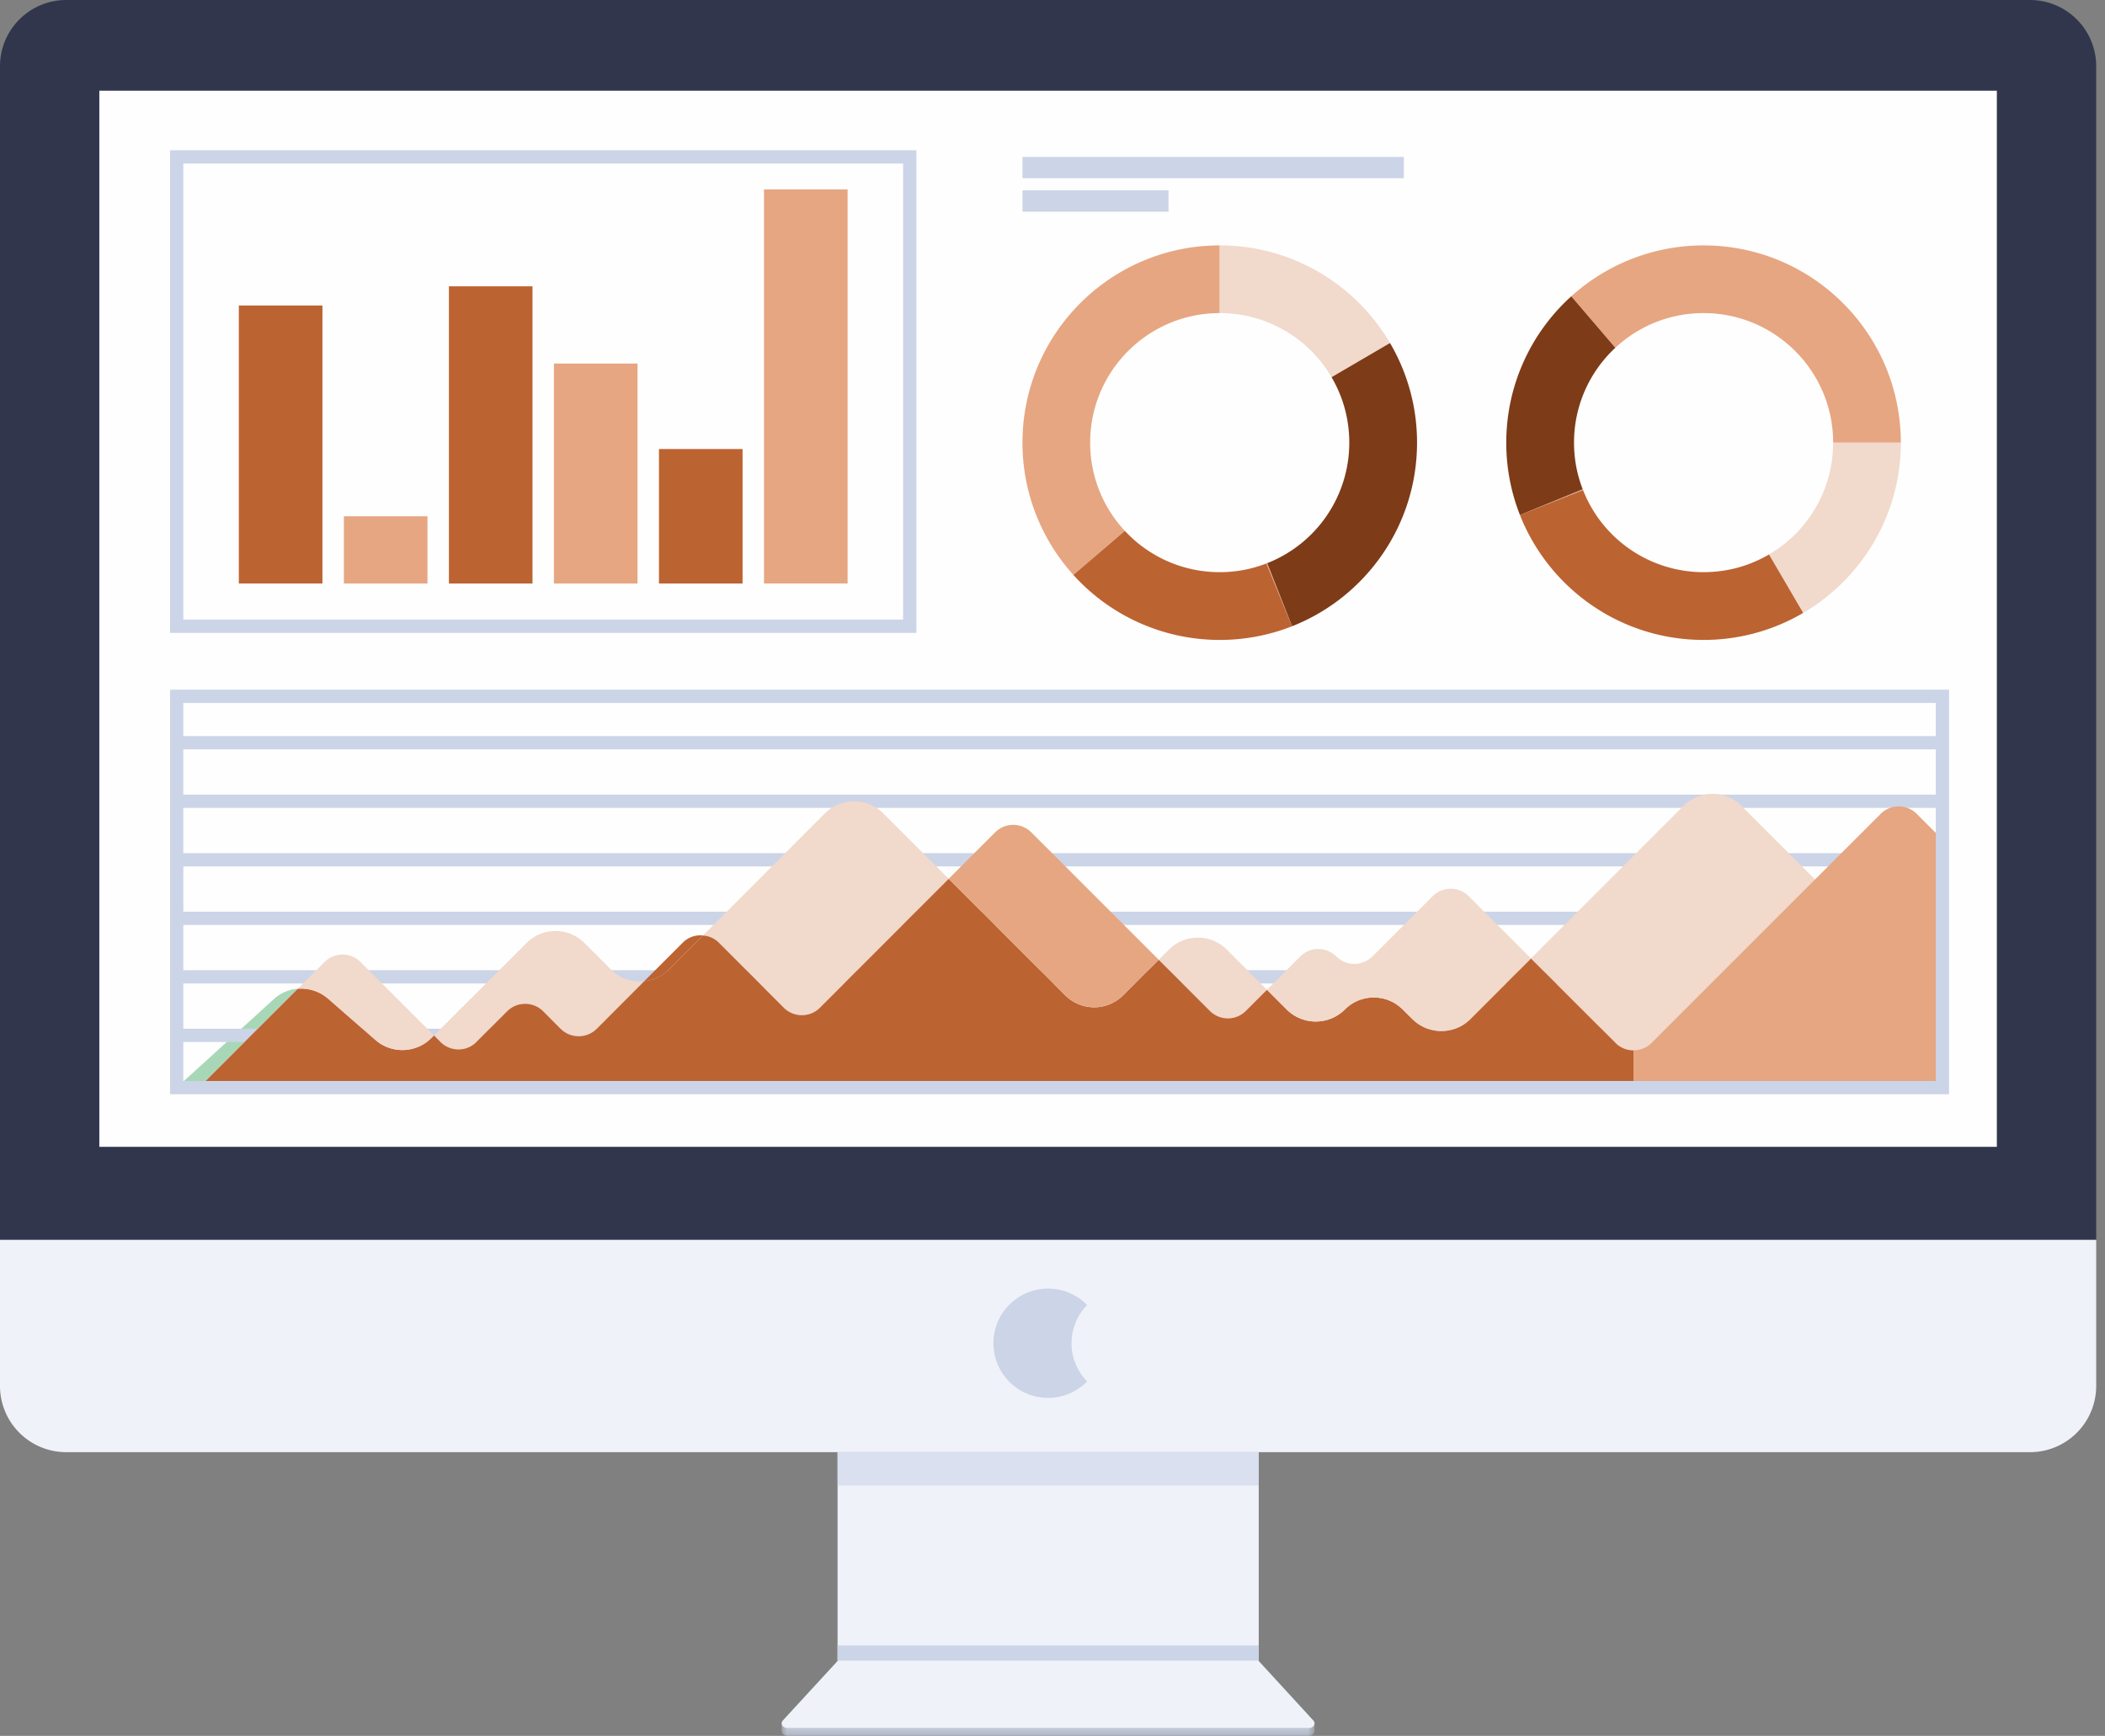 <svg xmlns="http://www.w3.org/2000/svg" xmlns:xlink="http://www.w3.org/1999/xlink" width="194" height="160">
    <rect width="100%" height="100%" fill="#808080" stroke="none"/>
    <defs>
        <path id="a" d="M0 0h49.112v3.727H0z"/>
    </defs>
    <g fill="none" fill-rule="evenodd">
        <g transform="translate(72.04 156.273)">
            <mask id="b" fill="#fff">
                <use xlink:href="#a"/>
            </mask>
            <path d="m49.106 3.286.006-.705-.533.005L46.207 0H2.91L.67 2.436 0 2.521v.809h.009c.017.209.214.397.499.397h48.104c.262 0 .442-.167.479-.362l.013-.002.002-.042v-.035z" fill="#CCD4E7" mask="url(#b)"/>
        </g>
        <path d="M120.657 159.266H72.543c-.392 0-.637-.367-.429-.649l5.077-5.519V133.85h38.816v19.248l5.066 5.52c.208.28-.036.648-.416.648" fill="#EFF2F9"/>
        <path fill="#CCD4E7" opacity=".6" d="M77.191 136.925H116v-3.075H77.19z"/>
        <path d="M193.19 114.285H0V6.107A6.106 6.106 0 0 1 6.107 0h180.976a6.106 6.106 0 0 1 6.106 6.107v108.178z" fill="#31364D"/>
        <path d="M187.083 133.85H6.107a6.107 6.107 0 0 1-6.108-6.106v-13.458h193.19v13.458a6.106 6.106 0 0 1-6.106 6.107" fill="#EFF2F9"/>
        <path fill="#FEFEFE" d="M9.154 105.707h174.88V8.36H9.154z"/>
        <path d="M98.753 123.81c0-1.372.55-2.614 1.44-3.522a5.036 5.036 0 1 0 0 7.042 5.015 5.015 0 0 1-1.44-3.52M77.192 153.062h38.816v-1.393H77.192zM16.895 57.11h66.337V15.074H16.895v42.038zm-1.224 1.224h68.785V13.85H15.671v44.485z" fill="#CCD4E7"/>
        <path fill="#BC6332" d="M22.012 53.784h7.705V28.159h-7.705z"/>
        <path fill="#E6A681" d="M31.693 53.784h7.704v-6.198h-7.704z"/>
        <path fill="#BC6332" d="M41.372 53.784h7.704V26.39h-7.704z"/>
        <path fill="#E6A681" d="M51.051 53.784h7.704V33.509h-7.704z"/>
        <path fill="#BC6332" d="M60.732 53.784h7.704V41.388h-7.704z"/>
        <path fill="#E6A681" d="M70.412 53.784h7.704V17.46h-7.704zM94.233 40.8c0 4.692 1.78 8.963 4.691 12.191l4.745-4.059a11.886 11.886 0 0 1-3.198-8.131c0-6.596 5.348-11.943 11.943-11.943V22.62c-10.04 0-18.181 8.142-18.181 18.18zm22.557 11.107c-.03.012-.053.023-.082.03l2.372 5.786-2.29-5.816z"/>
        <path d="m128.106 31.616-5.388 3.151a11.921 11.921 0 0 0-10.303-5.909v-6.24c6.69 0 12.535 3.617 15.69 8.998" fill="#F1D9CC"/>
        <path d="M130.596 40.8c0 7.686-4.774 14.264-11.516 16.923l-2.29-5.816a11.93 11.93 0 0 0 7.562-11.106c0-2.203-.593-4.263-1.634-6.034l5.388-3.15a18.084 18.084 0 0 1 2.49 9.184" fill="#7D3B17"/>
        <path d="M119.08 57.723a18.118 18.118 0 0 1-6.665 1.26 18.15 18.15 0 0 1-13.491-5.992l4.745-4.06a11.91 11.91 0 0 0 8.746 3.808c1.516 0 2.963-.283 4.293-.803l2.372 5.787z" fill="#BC6332"/>
        <path d="M157.001 22.62a18.14 18.14 0 0 0-12.188 4.692l4.058 4.744a11.88 11.88 0 0 1 8.13-3.197c6.597 0 11.945 5.347 11.945 11.941h6.237c0-10.038-8.141-18.18-18.182-18.18zm-11.104 22.557c-.013-.03-.025-.052-.03-.083l-5.788 2.373 5.818-2.29z" fill="#E6A681"/>
        <path d="m166.186 56.494-3.15-5.39a11.92 11.92 0 0 0 5.91-10.303h6.238c0 6.69-3.615 12.536-8.998 15.693" fill="#F1D9CC"/>
        <path d="M157.001 58.983c-7.684 0-14.261-4.774-16.922-11.516l5.818-2.29A11.93 11.93 0 0 0 157 52.738c2.203 0 4.265-.59 6.034-1.633l3.151 5.389a18.095 18.095 0 0 1-9.185 2.489" fill="#BC6332"/>
        <path d="M140.08 47.467a18.112 18.112 0 0 1-1.259-6.666 18.145 18.145 0 0 1 5.991-13.49l4.06 4.745a11.905 11.905 0 0 0-3.808 8.745c0 1.518.282 2.964.802 4.294l-5.787 2.372z" fill="#7D3B17"/>
        <path fill="#CCD4E7" d="M94.232 16.426h35.146v-1.964H94.232z"/>
        <path d="M25.211 92.111a3.725 3.725 0 0 1 2.24-.979l-9.116 9.117h-2.056l8.932-8.138z" fill="#A8D7B7"/>
        <path fill="#CCD4E7" d="M16.278 69.072h163.225v-1.224H16.278zM16.278 74.466h163.225v-1.224H16.278zM16.278 79.86h163.225v-1.224H16.278zM16.278 85.254h163.225V84.03H16.278zM16.278 90.649h163.225v-1.224H16.278zM16.278 96.043h163.225v-1.224H16.278z"/>
        <path d="m59.376 90.435-4.38 4.393a2.356 2.356 0 0 1-3.329 0l-1.603-1.614a2.356 2.356 0 0 0-3.328 0l-2.827 2.825a2.341 2.341 0 0 1-3.316 0l-.6-.6 8.53-8.516a3.774 3.774 0 0 1 5.347 0l2.435 2.435c.832.832 1.97 1.2 3.071 1.077M81.39 74.956 87.433 81 75.564 92.88a2.356 2.356 0 0 1-3.328 0l-5.983-5.994a2.276 2.276 0 0 0-1.469-.661l11.258-11.27c1.48-1.468 3.88-1.468 5.347 0M113.07 87.534l3.696 3.697-1.946 1.945a2.341 2.341 0 0 1-3.316 0l-4.711-4.71.93-.932a3.774 3.774 0 0 1 5.347 0M179.527 78.957v21.292H150.55V96.81c-.6 0-1.212-.22-1.665-.685l-7.793-7.783 14.058-14.06a3.774 3.774 0 0 1 5.348 0l6.779 6.78 2.398 2.398a3.789 3.789 0 0 0 5.36 0l4.27-4.283.22-.22z" fill="#F1D9CC"/>
        <path d="M150.55 96.81v3.44H18.335l9.116-9.118a3.824 3.824 0 0 1 2.79.918l4.357 3.805a3.784 3.784 0 0 0 5.163-.183l.233-.233.6.6c.917.918 2.41.918 3.316 0l2.826-2.826a2.356 2.356 0 0 1 3.329 0l1.603 1.614c.917.918 2.41.918 3.328 0l4.38-4.392a3.736 3.736 0 0 0 2.277-1.077l3.132-3.132a2.276 2.276 0 0 1 1.469.661l5.983 5.995c.918.918 2.411.918 3.329 0L87.435 81l10.73 10.733a3.775 3.775 0 0 0 5.35 0l3.278-3.267 4.71 4.71a2.341 2.341 0 0 0 3.317 0l1.946-1.946 1.823 1.824a3.798 3.798 0 0 0 5.347 0 3.739 3.739 0 0 1 2.668-1.113c.979 0 1.933.366 2.68 1.113l.88.87a3.774 3.774 0 0 0 5.348 0l5.581-5.582 7.794 7.783a2.313 2.313 0 0 0 1.664.685" fill="#BC6332"/>
        <path d="m33.226 88.673 6.767 6.766-.232.234a3.785 3.785 0 0 1-5.164.182L30.24 92.05a3.813 3.813 0 0 0-2.79-.918l2.46-2.46a2.341 2.341 0 0 1 3.315 0" fill="#F1D9CC"/>
        <path d="M62.925 86.887a2.26 2.26 0 0 1 1.86-.661l-3.133 3.133a3.74 3.74 0 0 1-2.276 1.075l3.549-3.547z" fill="#BC6332"/>
        <path d="m95.045 76.717 11.749 11.749-3.28 3.267a3.776 3.776 0 0 1-5.347 0L87.434 81l4.283-4.283a2.356 2.356 0 0 1 3.328 0" fill="#E6A681"/>
        <path d="m135.353 82.604 5.74 5.738-5.58 5.58a3.774 3.774 0 0 1-5.348 0l-.881-.868a3.75 3.75 0 0 0-2.68-1.114c-.955 0-1.933.368-2.668 1.114a3.798 3.798 0 0 1-5.347 0l-1.823-1.823 3.071-3.072a2.341 2.341 0 0 1 3.316 0 2.39 2.39 0 0 0 1.664.686c.6 0 1.2-.234 1.665-.686l5.555-5.555a2.341 2.341 0 0 1 3.316 0" fill="#F1D9CC"/>
        <path d="M179.503 97.875a2.337 2.337 0 0 1-2.337 2.373H150.55V96.81c.6 0 1.212-.22 1.664-.685l21.108-21.108a2.356 2.356 0 0 1 3.329 0l1.97 1.97c.44.44.685 1.029.685 1.64v.55l.196 18.698z" fill="#E6A681"/>
        <path fill="#CCD4E7" d="M94.233 19.509h13.46v-1.964h-13.46zM16.895 99.637h161.508V64.79H16.895v34.847zm-1.222 1.223h163.955V63.567H15.673v37.293z"/>
    </g>
</svg>